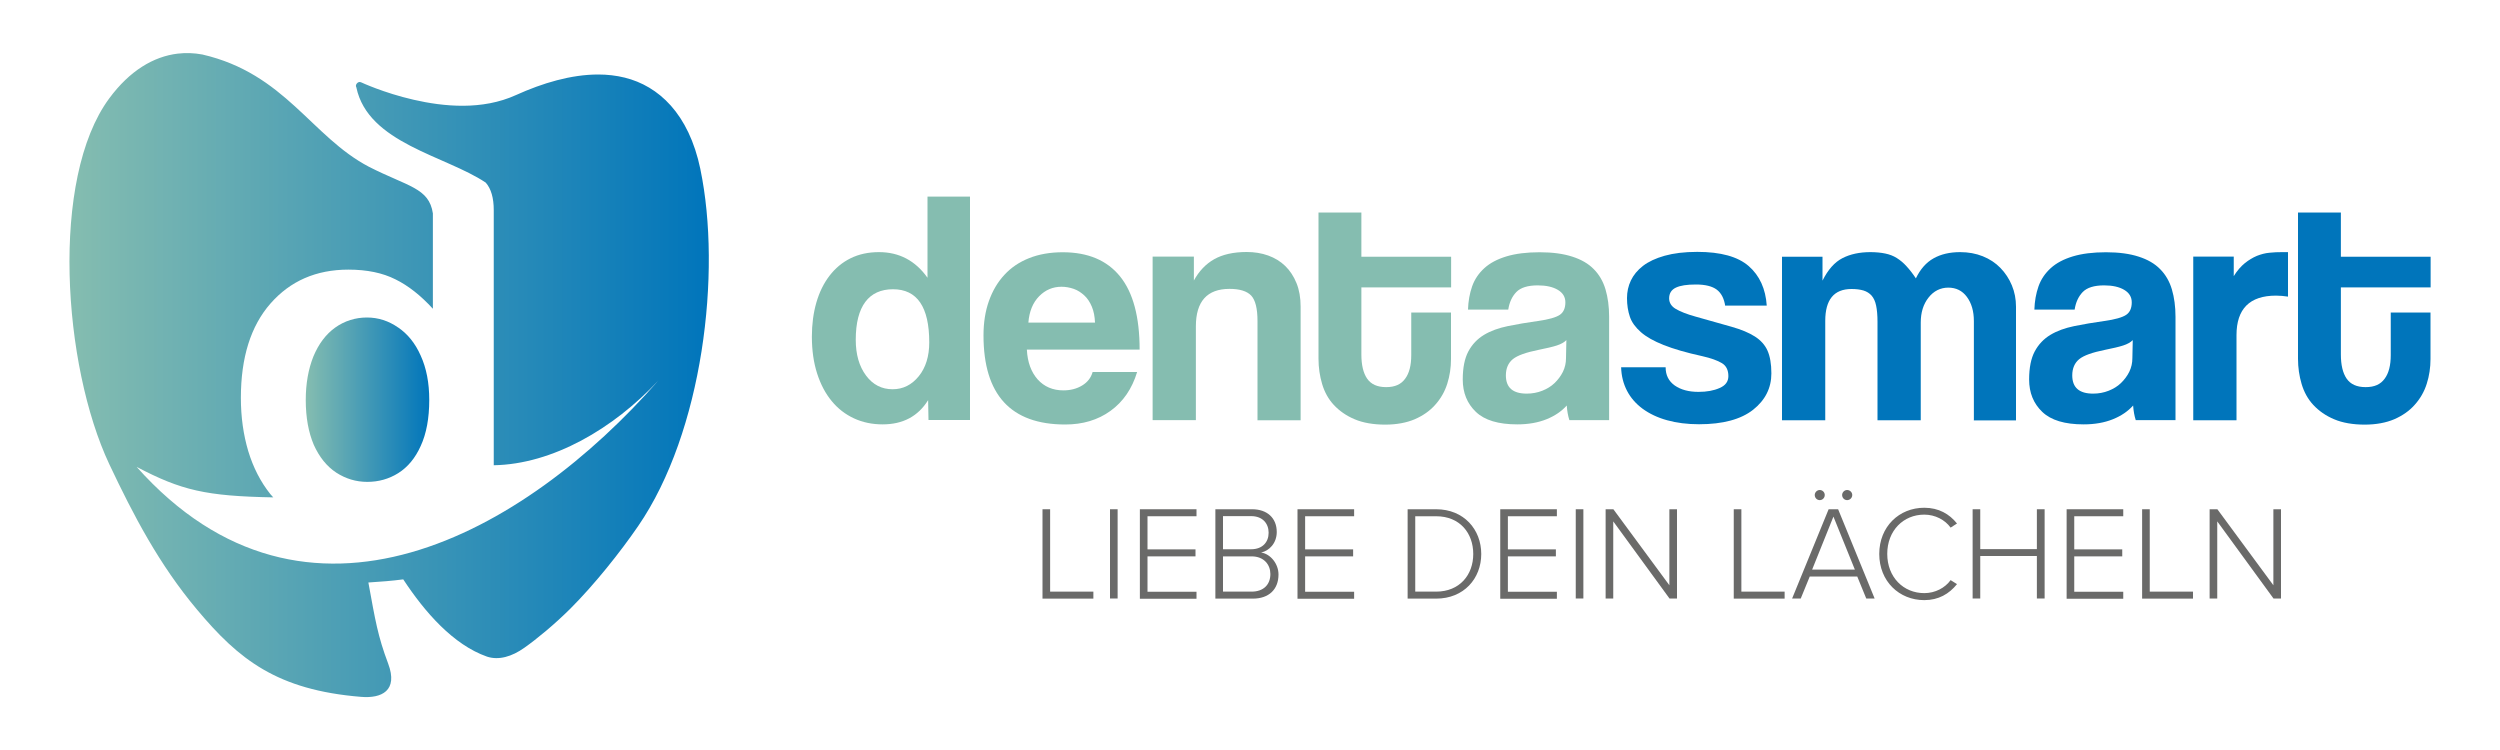 <?xml version="1.0" encoding="UTF-8"?>
<svg id="Ebene_1" data-name="Ebene 1" xmlns="http://www.w3.org/2000/svg" xmlns:xlink="http://www.w3.org/1999/xlink" viewBox="0 0 200 60">
  <defs>
    <style>
      .cls-1 {
        fill: url(#Unbenannter_Verlauf_2);
      }

      .cls-1, .cls-2, .cls-3, .cls-4, .cls-5 {
        stroke-width: 0px;
      }

      .cls-2 {
        fill: #85bdb0;
      }

      .cls-3 {
        fill: #6a6a69;
      }

      .cls-4 {
        fill: url(#Unbenannter_Verlauf_2-2);
      }

      .cls-5 {
        fill: #0075bb;
      }
    </style>
    <linearGradient id="Unbenannter_Verlauf_2" data-name="Unbenannter Verlauf 2" x1="5.55" y1="30" x2="56.7" y2="30" gradientUnits="userSpaceOnUse">
      <stop offset="0" stop-color="#85bdb0"/>
      <stop offset="1" stop-color="#0075bb"/>
    </linearGradient>
    <linearGradient id="Unbenannter_Verlauf_2-2" data-name="Unbenannter Verlauf 2" x1="24.47" y1="31.98" x2="34.35" y2="31.98" xlink:href="#Unbenannter_Verlauf_2"/>
  </defs>
  <g>
    <path class="cls-1" d="M56.03,13.53c-.93-4.45-3.35-6.65-6.05-7.32-.69-.17-1.4-.25-2.12-.25h0c-2.17,0-4.45.68-6.57,1.64-2.72,1.24-5.8.93-8.2.38-2.4-.55-4.19-1.39-4.19-1.39,0,0-.02,0-.03-.01-.22-.11-.5.21-.36.41,0,0,0,0,0,.01.94,4.46,7.13,5.45,10.35,7.61.43.49.64,1.23.64,2.2v20.41c4.69-.08,9.58-2.92,13.16-6.77-10.68,12.2-28.16,22.14-41.73,6.9,3.58,1.88,5.53,2.34,10.93,2.44-.08-.09-.16-.18-.24-.27-.77-.97-1.36-2.11-1.76-3.43-.39-1.31-.59-2.73-.59-4.26,0-3.23.79-5.75,2.37-7.55,1.58-1.8,3.65-2.71,6.23-2.71,1.49,0,2.74.26,3.77.78,1.02.5,2.02,1.29,2.99,2.35v-7.63c-.31-2.05-1.98-2.13-5.12-3.73-4.6-2.41-6.7-7.45-13.32-8.98-.33-.06-.66-.1-.99-.11h0c-.33-.01-.65,0-.98.04-1.94.23-3.85,1.37-5.48,3.58-4.74,6.41-3.72,21.37.01,29.28,1.92,4.06,3.97,8,7.03,11.64,3.32,3.96,6.36,6.41,13.12,6.96,1.6.13,2.98-.47,2.15-2.67s-1.03-3.47-1.58-6.48c.94-.06,1.87-.13,2.79-.25,1.73,2.63,4,5.23,6.7,6.18.94.31,1.99,0,2.99-.71,1.02-.72,2.41-1.87,3.67-3.12,1.93-1.93,3.98-4.5,5.43-6.61,5.17-7.53,6.7-20.28,4.98-28.55Z"/>
    <path class="cls-4" d="M31.85,26.2c-.76-.53-1.59-.8-2.5-.8s-1.79.27-2.54.81c-.74.53-1.32,1.3-1.74,2.31-.4,1-.61,2.16-.61,3.48,0,1.4.22,2.59.64,3.58.44.98,1.04,1.73,1.8,2.23.76.49,1.58.74,2.48.74s1.73-.23,2.48-.7c.76-.48,1.36-1.2,1.8-2.18.45-.98.68-2.21.68-3.67,0-1.38-.23-2.55-.68-3.54-.44-1-1.05-1.75-1.82-2.27Z"/>
  </g>
  <g>
    <g>
      <path class="cls-2" d="M74.28,33.61l-.03-1.6c-.8,1.29-2.01,1.94-3.64,1.94-.83,0-1.6-.16-2.29-.48-.69-.32-1.29-.78-1.78-1.38-.5-.6-.89-1.34-1.17-2.21-.28-.87-.42-1.85-.42-2.95,0-.99.12-1.9.36-2.73s.59-1.54,1.05-2.14c.46-.6,1.02-1.07,1.69-1.4s1.42-.49,2.27-.49c1.61,0,2.91.68,3.88,2.05v-6.49h3.4v17.87h-3.32ZM71.41,31.14c.83,0,1.53-.35,2.09-1.04s.84-1.6.84-2.71c0-2.84-.97-4.25-2.9-4.25s-2.98,1.35-2.98,4.04c0,1.17.27,2.12.82,2.86.55.74,1.26,1.1,2.13,1.1Z"/>
      <path class="cls-2" d="M82.15,27.98c.05.99.34,1.78.86,2.37.52.58,1.21.88,2.06.88.57,0,1.07-.13,1.5-.39.43-.26.71-.62.84-1.08h3.56c-.41,1.35-1.12,2.38-2.13,3.11-1.01.73-2.22,1.09-3.62,1.09-4.36,0-6.54-2.38-6.54-7.13,0-1.01.14-1.92.43-2.74s.7-1.52,1.24-2.1c.54-.59,1.2-1.03,1.98-1.34.78-.31,1.68-.47,2.69-.47,2.02,0,3.55.65,4.59,1.94,1.04,1.29,1.56,3.24,1.56,5.85h-9.02ZM87.6,25.8c-.02-.48-.1-.9-.25-1.26s-.35-.67-.6-.9-.53-.42-.85-.53-.65-.17-.98-.17c-.69,0-1.29.25-1.79.76-.5.51-.79,1.21-.86,2.11h5.35Z"/>
      <path class="cls-2" d="M100.6,33.61v-7.92c0-1.01-.17-1.69-.51-2.05-.34-.35-.91-.53-1.73-.53-1.79,0-2.69,1-2.69,3v7.5h-3.46v-13.08h3.3v1.91c.41-.75.95-1.32,1.62-1.7.67-.38,1.54-.58,2.6-.58.62,0,1.19.09,1.72.28s.99.47,1.37.84.68.83.9,1.37.33,1.17.33,1.88v9.09h-3.46Z"/>
      <path class="cls-2" d="M112.89,25h3.19v3.72c0,.69-.1,1.35-.3,1.98-.2.63-.52,1.19-.96,1.68-.43.49-.98.87-1.64,1.16-.66.28-1.46.43-2.37.43s-1.77-.14-2.44-.43c-.67-.28-1.22-.67-1.66-1.14s-.75-1.04-.94-1.68-.29-1.31-.29-2.02v-11.7h3.43v3.54h7.18v2.45h-7.18v5.37c0,.83.15,1.48.46,1.93s.81.68,1.52.68,1.19-.22,1.52-.67c.33-.44.49-1.07.49-1.89v-3.4Z"/>
      <path class="cls-2" d="M125.55,33.61c-.11-.34-.18-.73-.21-1.17-.41.46-.95.83-1.62,1.1-.67.27-1.45.41-2.34.41-1.51,0-2.61-.33-3.31-1-.7-.67-1.05-1.53-1.05-2.59,0-.94.15-1.69.45-2.25.3-.56.72-1,1.25-1.32.53-.32,1.17-.55,1.9-.7.74-.15,1.54-.29,2.41-.41.87-.12,1.45-.29,1.75-.49.3-.2.45-.54.45-1,0-.43-.2-.76-.6-1-.4-.24-.94-.36-1.61-.36-.8,0-1.37.18-1.71.53s-.56.82-.65,1.41h-3.22c.02-.67.13-1.29.33-1.86s.53-1.05.98-1.46c.45-.41,1.04-.72,1.77-.94.73-.22,1.61-.33,2.65-.33s1.9.12,2.61.35c.72.23,1.29.56,1.72,1,.43.43.75.98.94,1.62s.29,1.38.29,2.19v8.27h-3.19ZM125.31,27.21c-.18.18-.43.32-.77.43s-.82.22-1.46.35c-.99.2-1.68.44-2.05.74-.37.3-.56.74-.56,1.3,0,.98.56,1.46,1.67,1.46.44,0,.86-.08,1.24-.23.38-.15.71-.35.98-.61s.5-.56.67-.9c.17-.35.25-.71.25-1.1l.03-1.44Z"/>
      <path class="cls-5" d="M138.02,24.49c-.09-.6-.31-1.04-.68-1.32-.36-.27-.92-.41-1.66-.41s-1.25.08-1.61.25c-.36.17-.54.46-.54.86,0,.35.18.64.54.85s.89.42,1.58.61c1.13.32,2.09.59,2.87.81.78.22,1.4.48,1.87.78.47.3.81.68,1.01,1.13s.31,1.06.31,1.82c0,1.17-.49,2.14-1.46,2.91-.98.77-2.42,1.16-4.33,1.16-.94,0-1.79-.11-2.55-.32-.76-.21-1.41-.52-1.96-.92-.54-.4-.96-.88-1.25-1.44-.29-.56-.45-1.18-.47-1.88h3.56c0,.63.24,1.11.73,1.46.49.34,1.12.51,1.9.51.66,0,1.22-.1,1.69-.31.47-.2.7-.52.7-.95,0-.48-.17-.83-.52-1.04s-.87-.4-1.58-.56c-1.28-.28-2.3-.58-3.08-.89-.78-.31-1.39-.65-1.82-1.03s-.73-.78-.88-1.23c-.15-.44-.23-.94-.23-1.49,0-.5.1-.97.31-1.41s.53-.83.97-1.17,1.02-.61,1.73-.81c.71-.2,1.58-.31,2.61-.31,1.88,0,3.25.38,4.12,1.14.87.76,1.35,1.82,1.44,3.16h-3.32Z"/>
      <path class="cls-5" d="M157.91,33.61v-7.92c0-.8-.19-1.44-.56-1.94-.37-.5-.87-.74-1.49-.74s-1.17.27-1.58.8c-.42.53-.62,1.2-.62,1.99v7.82h-3.46v-7.87c0-.53-.04-.97-.11-1.3-.07-.34-.19-.6-.36-.8-.17-.19-.39-.33-.65-.41-.27-.08-.58-.12-.96-.12-1.4,0-2.1.85-2.1,2.55v7.95h-3.46v-13.08h3.24v1.91c.44-.88.97-1.48,1.6-1.8.62-.32,1.37-.48,2.23-.48.44,0,.84.04,1.18.11.35.07.66.19.93.36.27.17.54.39.78.66.25.27.5.59.75.97.35-.73.82-1.27,1.41-1.6.58-.33,1.29-.5,2.13-.5.66,0,1.26.11,1.81.33.55.22,1.02.53,1.41.93.39.4.7.87.92,1.4s.33,1.1.33,1.71v9.09h-3.38Z"/>
      <path class="cls-5" d="M170.86,33.61c-.11-.34-.18-.73-.21-1.17-.41.46-.95.83-1.62,1.1-.67.27-1.45.41-2.34.41-1.51,0-2.61-.33-3.31-1-.7-.67-1.05-1.53-1.05-2.59,0-.94.15-1.69.45-2.25.3-.56.72-1,1.25-1.32.53-.32,1.17-.55,1.9-.7.74-.15,1.54-.29,2.41-.41.87-.12,1.45-.29,1.75-.49.3-.2.45-.54.45-1,0-.43-.2-.76-.6-1-.4-.24-.94-.36-1.61-.36-.8,0-1.37.18-1.71.53s-.56.82-.65,1.41h-3.22c.02-.67.13-1.29.33-1.86s.53-1.05.98-1.46c.45-.41,1.04-.72,1.77-.94.73-.22,1.61-.33,2.65-.33s1.9.12,2.61.35c.72.23,1.29.56,1.72,1,.43.43.75.98.94,1.62s.29,1.38.29,2.19v8.27h-3.19ZM170.62,27.21c-.18.18-.43.32-.77.43s-.82.22-1.46.35c-.99.2-1.68.44-2.05.74-.37.3-.56.74-.56,1.3,0,.98.56,1.46,1.67,1.46.44,0,.86-.08,1.24-.23.38-.15.71-.35.98-.61s.5-.56.67-.9c.17-.35.25-.71.25-1.1l.03-1.44Z"/>
      <path class="cls-5" d="M175.46,33.61v-13.08h3.24v1.56c.28-.45.58-.79.89-1.04.31-.25.63-.44.96-.58.33-.13.66-.22,1-.25.34-.04.68-.05,1.04-.05h.45v3.56c-.32-.05-.64-.08-.96-.08-2.11,0-3.16,1.06-3.16,3.16v6.81h-3.46Z"/>
      <path class="cls-5" d="M191.25,25h3.19v3.72c0,.69-.1,1.35-.3,1.98-.2.63-.52,1.19-.96,1.68-.43.49-.98.87-1.64,1.16-.66.28-1.46.43-2.37.43s-1.77-.14-2.44-.43c-.67-.28-1.22-.67-1.66-1.14s-.75-1.04-.94-1.68-.29-1.31-.29-2.02v-11.7h3.43v3.54h7.18v2.45h-7.18v5.37c0,.83.15,1.48.46,1.93s.81.68,1.52.68,1.19-.22,1.52-.67c.33-.44.49-1.07.49-1.89v-3.4Z"/>
    </g>
    <g>
      <path class="cls-3" d="M83.4,47.88v-7.14h.61v6.59h3.46v.56h-4.07Z"/>
      <path class="cls-3" d="M88.8,47.88v-7.14h.61v7.14h-.61Z"/>
      <path class="cls-3" d="M91.19,47.88v-7.14h4.53v.56h-3.92v2.65h3.84v.56h-3.84v2.83h3.92v.56h-4.53Z"/>
      <path class="cls-3" d="M97.23,47.88v-7.14h2.94c1.2,0,1.97.7,1.97,1.82,0,.9-.61,1.51-1.25,1.64.76.12,1.39.91,1.39,1.76,0,1.19-.77,1.93-2.05,1.93h-3ZM97.84,43.94h2.25c.92,0,1.4-.58,1.4-1.32s-.48-1.33-1.4-1.33h-2.25v2.65ZM97.84,47.33h2.29c.94,0,1.5-.55,1.5-1.41,0-.73-.5-1.41-1.5-1.41h-2.29v2.83Z"/>
      <path class="cls-3" d="M103.8,47.88v-7.14h4.53v.56h-3.92v2.65h3.84v.56h-3.84v2.83h3.92v.56h-4.53Z"/>
      <path class="cls-3" d="M112.61,47.88v-7.14h2.28c2.22,0,3.61,1.62,3.61,3.58s-1.39,3.57-3.61,3.57h-2.28ZM113.22,47.33h1.67c1.88,0,2.97-1.34,2.97-3.01s-1.07-3.02-2.97-3.02h-1.67v6.03Z"/>
      <path class="cls-3" d="M120.02,47.88v-7.14h4.53v.56h-3.92v2.65h3.84v.56h-3.84v2.83h3.92v.56h-4.53Z"/>
      <path class="cls-3" d="M126.06,47.88v-7.14h.61v7.14h-.61Z"/>
      <path class="cls-3" d="M133.56,47.88l-4.5-6.17v6.17h-.61v-7.14h.62l4.48,6.08v-6.08h.61v7.14h-.6Z"/>
      <path class="cls-3" d="M138.7,47.88v-7.14h.61v6.59h3.46v.56h-4.07Z"/>
      <path class="cls-3" d="M149.3,47.88l-.72-1.76h-3.8l-.72,1.76h-.69l2.92-7.14h.76l2.92,7.14h-.69ZM146.67,41.34l-1.7,4.23h3.42l-1.71-4.23ZM145.18,39.6c0-.21.18-.4.4-.4s.4.18.4.4c0,.23-.18.41-.4.41s-.4-.18-.4-.41ZM147.37,39.6c0-.21.18-.4.4-.4s.41.18.41.4c0,.23-.19.41-.41.41s-.4-.18-.4-.41Z"/>
      <path class="cls-3" d="M150.34,44.32c0-2.2,1.6-3.7,3.6-3.7,1.16,0,2.01.5,2.62,1.26l-.51.33c-.45-.62-1.23-1.04-2.11-1.04-1.66,0-2.96,1.27-2.96,3.14s1.3,3.14,2.96,3.14c.88,0,1.66-.42,2.11-1.04l.51.32c-.63.78-1.47,1.28-2.62,1.28-2,0-3.6-1.5-3.6-3.7Z"/>
      <path class="cls-3" d="M162.95,47.88v-3.4h-4.53v3.4h-.61v-7.14h.61v3.19h4.53v-3.19h.62v7.14h-.62Z"/>
      <path class="cls-3" d="M165.33,47.88v-7.14h4.53v.56h-3.92v2.65h3.84v.56h-3.84v2.83h3.92v.56h-4.53Z"/>
      <path class="cls-3" d="M171.37,47.88v-7.14h.61v6.59h3.46v.56h-4.07Z"/>
      <path class="cls-3" d="M181.88,47.88l-4.5-6.17v6.17h-.61v-7.14h.62l4.48,6.08v-6.08h.61v7.14h-.6Z"/>
    </g>
  </g>
</svg>